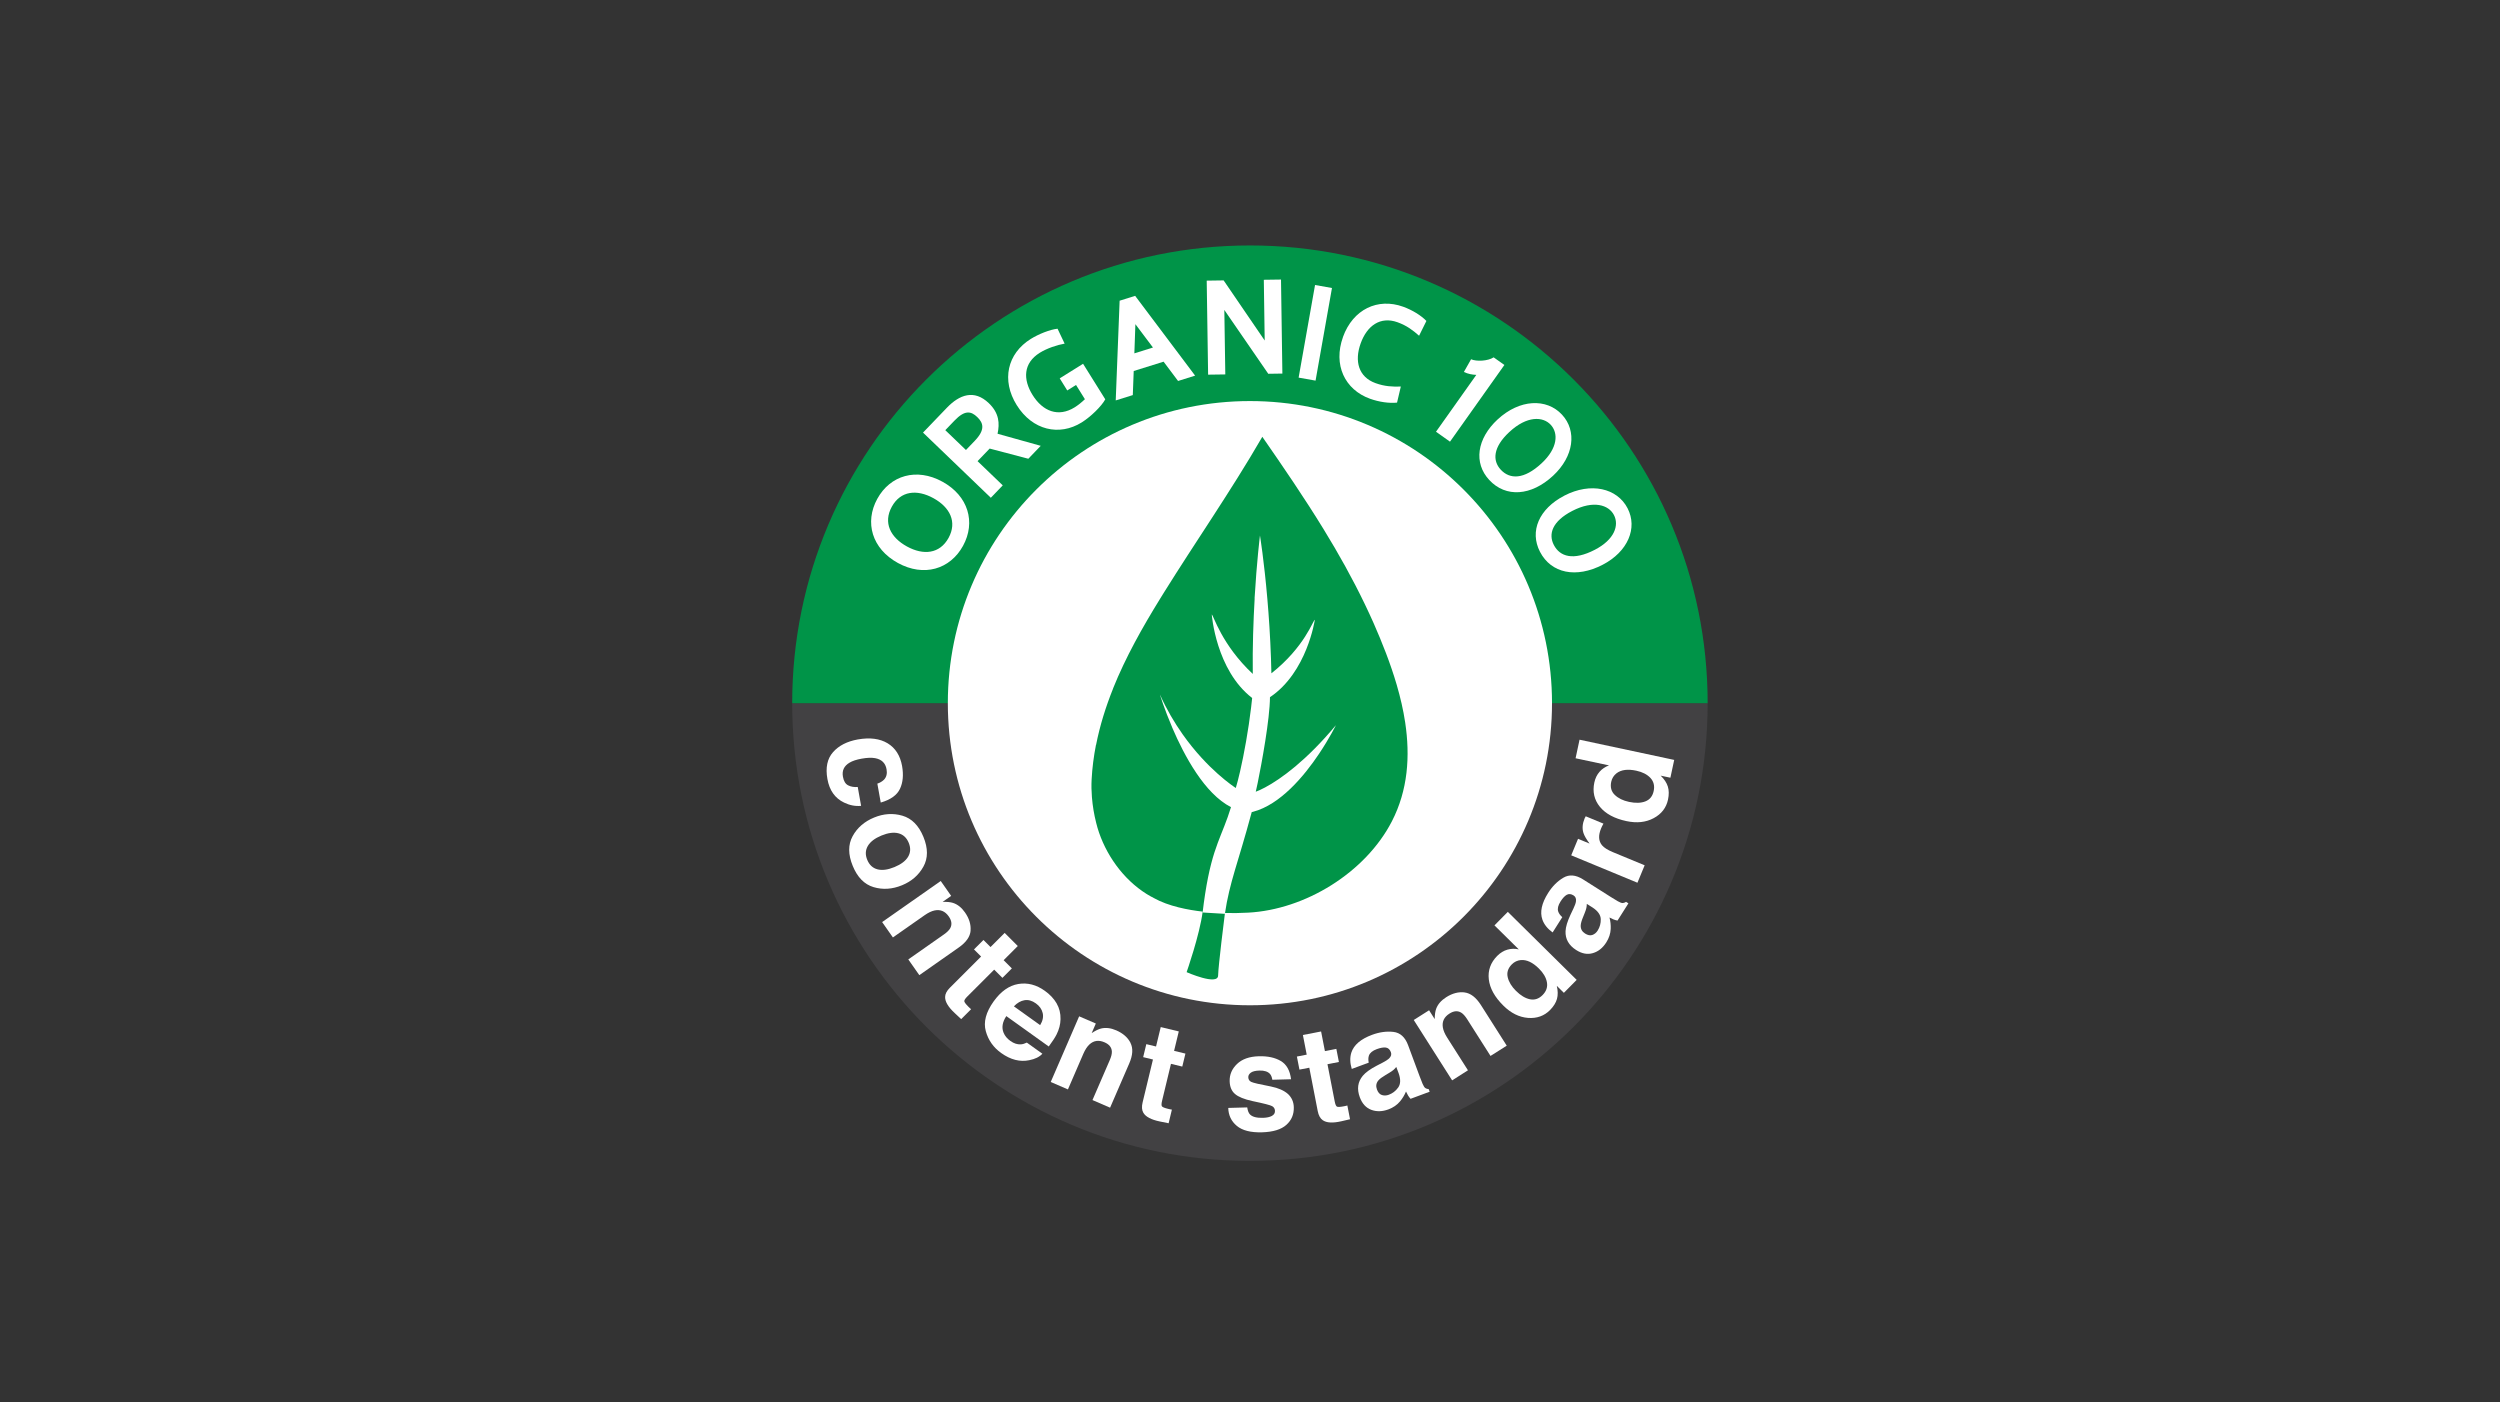 <svg viewBox="0 0 820 460" height="460" width="820" id="Layer_1" xmlns:xlink="http://www.w3.org/1999/xlink" xmlns="http://www.w3.org/2000/svg"><rect x="0" y="0" width="820" height="460" fill="#333333" stroke="none"/><defs><style>.cls-1{fill:none;}.cls-2{clip-path:url(#clippath);}.cls-3{fill:#009448;}.cls-4{fill:#fff;}.cls-5{fill:#424143;}.cls-6{clip-path:url(#clippath-1);}</style><clipPath id="clippath"><path d="M259.84,230.64c0,82.92,67.22,150.13,150.14,150.13s150.13-67.22,150.13-150.13-67.22-150.13-150.13-150.13-150.14,67.22-150.14,150.13" class="cls-1"></path></clipPath><clipPath id="clippath-1"><path d="M257,230.81c.73,82.44,68.66,151.76,153.16,151.76s152.84-67.05,152.84-151.76-68.5-153.37-153-153.37-153,68.66-153,153.37" class="cls-1"></path></clipPath></defs><g class="cls-2"><rect height="150.13" width="300.26" y="230.64" x="259.84" class="cls-5"></rect><rect height="150.13" width="300.26" y="80.51" x="259.84" class="cls-3"></rect></g><g class="cls-6"><path d="M509.06,230.64c0,54.72-44.36,99.09-99.08,99.09s-99.09-44.36-99.09-99.09,44.36-99.09,99.09-99.09,99.08,44.36,99.08,99.09" class="cls-4"></path><path d="M359.48,244.31c-.73,3.74-1.23,7.54-1.43,11.4-.1,1.87-.06,3.83,.1,5.79,.23,2.85,.71,5.72,1.4,8.41,.14,.53,.27,1.05,.42,1.57,2.56,8.68,8.39,16.92,16.11,21.74,.75,.47,1.54,.91,2.34,1.32,4.87,2.75,11.46,3.95,16.06,4.47-1,7.69-5.27,19.86-5.27,19.86,0,0,10.26,4.52,10.33,1.11,.07-3.25,2.06-19.11,2.24-20.51,2.61,.06,5.17,.01,7.59-.12,18.74-.98,38.47-13.12,47.15-29.92,5.3-10.27,6.04-21.41,4.38-32.45-.62-4.15-1.59-8.27-2.77-12.33h0c-2.06-7.04-4.78-13.88-7.6-20.29-.92-2.08-1.88-4.13-2.86-6.18-4.05-8.43-8.62-16.59-13.5-24.55-6.35-10.35-13.21-20.39-20.13-30.36-5.2,9.01-10.8,17.77-16.45,26.5h0c-5.27,8.12-10.59,16.2-15.71,24.41-.46,.74-.92,1.47-1.37,2.21-5.79,9.38-11.3,19.16-15.43,29.43h.02c-2.41,6.01-4.35,12.17-5.59,18.51l-.02-.02Z" class="cls-3"></path><path d="M411.53,196.26c-.42,7.27-.73,15.87-.62,24.79-10.34-9.69-12.94-19.46-13.45-19.48,0,0,1.35,18.22,13.25,27.37-.09,.94-.2,1.9-.32,2.87,0,.01,0,.03,0,.05-.89,7.54-2.34,15.5-3.64,21.15-.51,2.23-1,4.1-1.41,5.45-.6-.4-9.28-6.06-17.42-17.59,0,0-.01-.02-.02-.03-2.63-3.73-5.21-8.06-7.45-13.04,0,0,1.43,4.72,4.05,10.85,0,0,0,.01,0,.02,3.96,9.24,10.63,21.68,19.27,26.07-1.42,4.66-2.89,7.81-4.3,11.61,0,.02-.01,.04-.02,.05-1.5,4.03-2.93,8.8-4.18,16.89-.28,1.82-.55,3.82-.81,6.01l7.3,.44c1.54-10.45,4.32-16.67,8.71-33.01,0-.02,.07-.25,.09-.35,.13-.03,.43-.11,.43-.11,8.95-2.34,16.75-11.69,21.67-19.04h0c3.47-5.19,5.52-9.37,5.52-9.37-9.6,11.52-17.99,17.64-23.27,20.44-1.16,.62-2.18,1.07-3.02,1.39,.07-.26,.31-1.33,.64-2.93h0c1.29-6.29,3.98-20.89,4.02-28.08,12.17-8.13,14.71-25.37,14.71-25.37-.52-.05-3.25,8.86-14.24,17.54-.04-1.66-.08-3.3-.14-4.9v-.03c-.25-7.16-.69-13.73-1.18-19.39-1.09-12.73-2.43-20.89-2.43-20.89,0,0-1.05,8.46-1.77,20.64" class="cls-4"></path><path d="M287.77,257.03c.84-.27,1.57-.7,2.18-1.29,.81-.85,1.1-1.99,.84-3.42-.36-2.04-1.62-3.26-3.78-3.65-1.14-.2-2.6-.15-4.39,.17-1.69,.3-3.02,.74-3.98,1.32-1.8,1.07-2.52,2.6-2.16,4.6,.25,1.42,.81,2.36,1.69,2.82,.87,.46,1.92,.64,3.17,.56l1.1,6.18c-1.87,.18-3.73-.17-5.58-1.07-2.99-1.43-4.81-4.01-5.47-7.73-.67-3.73-.05-6.67,1.84-8.81,1.9-2.15,4.61-3.54,8.12-4.17,3.97-.7,7.23-.28,9.79,1.26,2.55,1.55,4.13,4.03,4.74,7.45,.51,2.9,.29,5.4-.69,7.48-.97,2.08-3.08,3.58-6.31,4.51l-1.11-6.2Z" class="cls-4"></path><path d="M286.53,290.98c-3.02-.9-5.3-3.22-6.83-6.96-1.54-3.74-1.55-6.99-.04-9.75,1.51-2.77,3.86-4.81,7.05-6.12,3.13-1.29,6.23-1.49,9.28-.6,3.06,.89,5.35,3.2,6.89,6.94s1.54,7-.01,9.78c-1.54,2.78-3.88,4.82-7.02,6.1-3.19,1.31-6.29,1.51-9.32,.61m1.27-5.84c1.55,.4,3.41,.16,5.59-.74,2.17-.9,3.67-2.03,4.48-3.4,.81-1.38,.88-2.89,.19-4.56-.68-1.66-1.8-2.7-3.34-3.11-1.54-.41-3.4-.17-5.58,.72-2.18,.9-3.67,2.03-4.49,3.42-.81,1.38-.88,2.91-.19,4.57,.69,1.66,1.8,2.7,3.35,3.1" class="cls-4"></path><path d="M318.36,305.24c-.16,1.99-1.45,3.83-3.86,5.52l-12.96,9.09-3.62-5.16,11.71-8.21c1.01-.71,1.69-1.39,2.05-2.04,.64-1.18,.48-2.47-.49-3.85-1.18-1.69-2.72-2.35-4.62-1.97-1,.21-2.09,.73-3.28,1.56l-10.42,7.3-3.53-5.04,19.22-13.47,3.42,4.88-2.81,1.97c1.44-.05,2.58,.06,3.42,.33,1.5,.49,2.8,1.52,3.91,3.11,1.39,1.98,2,3.97,1.84,5.96" class="cls-4"></path><path d="M319.47,311.41l3.1-3.1,2.32,2.32,4.64-4.63,4.3,4.3-4.64,4.64,2.7,2.7-3.1,3.1-2.7-2.7-8.78,8.78c-.68,.68-1.02,1.19-1.02,1.54,0,.34,.45,.95,1.34,1.84,.13,.13,.27,.27,.43,.41,.15,.14,.3,.28,.46,.41l-3.25,3.25-2.13-1.99c-2.13-1.98-3.18-3.74-3.14-5.28,.01-.99,.53-2,1.57-3.03l10.23-10.23-2.32-2.32Z" class="cls-4"></path><path d="M346.57,329.11c.9,1.55,1.33,3.28,1.28,5.19-.03,1.7-.47,3.37-1.31,5.04-.49,.97-1.35,2.28-2.55,3.91l-13.92-9.97c-1.3,1.97-1.59,3.79-.89,5.47,.42,1.03,1.16,1.92,2.24,2.69,1.14,.81,2.27,1.18,3.41,1.11,.61-.04,1.27-.23,1.97-.58l5.1,3.65c-.94,1.04-2.38,1.75-4.32,2.13-3.04,.63-6.1-.15-9.19-2.36-2.55-1.82-4.23-4.21-5.05-7.17-.82-2.96,.04-6.21,2.56-9.74,2.37-3.31,5.07-5.22,8.09-5.73,3.02-.51,5.93,.24,8.73,2.25,1.67,1.19,2.95,2.56,3.86,4.11m-10.57-1.04c-1.23,.22-2.38,.89-3.45,2.01l8.61,6.16c.85-1.39,1.13-2.71,.83-3.97-.3-1.26-1.04-2.31-2.22-3.15-1.28-.92-2.54-1.27-3.77-1.04" class="cls-4"></path><path d="M370.79,342.06c.91,1.78,.78,4.02-.39,6.73l-6.29,14.53-5.78-2.5,5.68-13.12c.49-1.14,.72-2.08,.68-2.81-.07-1.35-.88-2.36-2.43-3.02-1.9-.82-3.55-.58-4.96,.74-.74,.7-1.39,1.71-1.97,3.04l-5.05,11.68-5.64-2.44,9.32-21.54,5.47,2.36-1.36,3.15c1.2-.8,2.23-1.3,3.09-1.51,1.53-.37,3.19-.17,4.96,.6,2.22,.96,3.78,2.33,4.69,4.11" class="cls-4"></path><path d="M374.96,346.74l1.03-4.26,3.19,.77,1.54-6.37,5.92,1.43-1.54,6.37,3.72,.9-1.03,4.26-3.71-.9-2.91,12.08c-.23,.93-.25,1.55-.07,1.83,.18,.29,.88,.58,2.1,.87,.18,.05,.38,.09,.58,.13s.4,.08,.6,.11l-1.07,4.47-2.86-.58c-2.85-.58-4.66-1.54-5.43-2.86-.5-.85-.59-1.98-.24-3.41l3.39-14.06-3.19-.77Z" class="cls-4"></path><path d="M409.09,363.23c.16,1.09,.46,1.86,.91,2.31,.79,.8,2.21,1.17,4.28,1.11,1.22-.04,2.17-.24,2.88-.62,.71-.38,1.05-.93,1.03-1.65-.02-.69-.32-1.21-.91-1.55-.59-.35-2.75-.9-6.48-1.68-2.69-.59-4.6-1.36-5.71-2.32-1.12-.95-1.71-2.34-1.76-4.18-.06-2.17,.74-4.06,2.41-5.66,1.67-1.61,4.05-2.45,7.14-2.54,2.94-.08,5.35,.44,7.23,1.56,1.89,1.12,3,3.11,3.36,5.98l-6.15,.17c-.11-.79-.35-1.4-.72-1.86-.7-.82-1.87-1.2-3.5-1.16-1.34,.04-2.28,.28-2.85,.71-.56,.43-.83,.93-.81,1.49,.02,.71,.34,1.21,.95,1.51,.61,.31,2.77,.82,6.47,1.52,2.46,.5,4.32,1.33,5.58,2.45,1.24,1.15,1.89,2.6,1.93,4.37,.06,2.33-.75,4.26-2.45,5.77-1.69,1.52-4.35,2.33-7.98,2.44-3.7,.1-6.46-.6-8.26-2.11-1.81-1.51-2.75-3.47-2.81-5.89l6.23-.17Z" class="cls-4"></path><path d="M426.22,350.85l-.84-4.3,3.22-.63-1.25-6.44,5.97-1.16,1.25,6.44,3.75-.73,.84,4.3-3.75,.73,2.37,12.19c.18,.95,.42,1.51,.7,1.7,.28,.19,1.04,.16,2.27-.08,.18-.04,.38-.07,.58-.12,.2-.05,.4-.1,.6-.15l.88,4.51-2.83,.66c-2.83,.65-4.88,.54-6.13-.35-.81-.56-1.36-1.56-1.64-3l-2.76-14.21-3.22,.62Z" class="cls-4"></path><path d="M453.46,348.57c1.02-.53,1.73-.99,2.12-1.36,.7-.66,.91-1.36,.63-2.1-.34-.9-.89-1.4-1.65-1.51-.76-.11-1.76,.07-2.99,.52-1.38,.51-2.23,1.21-2.56,2.1-.23,.66-.25,1.43-.07,2.33l-5.56,2.06c-.6-1.97-.64-3.76-.14-5.36,.81-2.5,3.08-4.45,6.8-5.83,2.42-.9,4.75-1.22,6.99-.96,2.24,.26,3.85,1.72,4.83,4.37l3.75,10.11c.26,.7,.59,1.55,.99,2.53,.32,.74,.62,1.21,.91,1.41s.66,.31,1.1,.35l.32,.85-6.27,2.33c-.34-.38-.61-.75-.83-1.12-.21-.37-.43-.79-.66-1.28-.48,1.16-1.13,2.24-1.95,3.23-.98,1.18-2.26,2.06-3.83,2.64-2.01,.74-3.88,.79-5.61,.14-1.73-.65-2.99-2.02-3.76-4.11-1.01-2.71-.68-5.06,.97-7.05,.91-1.09,2.43-2.2,4.56-3.31l1.89-.98Zm4.52,1.38c-.28,.37-.59,.69-.91,.97-.32,.28-.79,.61-1.4,.97l-1.22,.73c-1.15,.68-1.93,1.26-2.36,1.78-.71,.86-.86,1.84-.45,2.95,.36,.99,.91,1.59,1.62,1.82,.72,.23,1.47,.2,2.27-.09,1.26-.47,2.28-1.26,3.08-2.38,.79-1.12,.85-2.65,.17-4.6l-.8-2.14Z" class="cls-4"></path><path d="M480.37,325.52c1.98,.25,3.76,1.62,5.35,4.1l8.49,13.36-5.32,3.37-7.67-12.06c-.67-1.05-1.32-1.76-1.94-2.14-1.16-.7-2.44-.6-3.86,.31-1.75,1.11-2.47,2.61-2.17,4.52,.16,1,.63,2.12,1.41,3.34l6.83,10.74-5.19,3.3-12.59-19.8,5.03-3.19,1.84,2.89c.02-1.44,.18-2.57,.49-3.4,.55-1.48,1.65-2.73,3.28-3.77,2.04-1.3,4.06-1.82,6.04-1.58" class="cls-4"></path><path d="M494.41,311.49c1.23-.35,2.47-.38,3.75-.09l-7.98-7.88,4.38-4.43,22.59,22.31-4.2,4.25-2.32-2.29c.38,1.61,.4,3.03,.06,4.27-.34,1.24-1.1,2.46-2.26,3.65-1.93,1.95-4.35,2.81-7.25,2.59-2.9-.23-5.59-1.56-8.06-4.01-2.86-2.82-4.45-5.7-4.79-8.63-.34-2.93,.58-5.5,2.76-7.7,1-1.01,2.11-1.69,3.33-2.04m12.97,10.7c-.28-1.55-1.16-3.06-2.62-4.5-2.04-2.02-4.02-2.95-5.92-2.79-1.16,.11-2.15,.58-2.98,1.42-1.26,1.28-1.71,2.69-1.33,4.25,.37,1.55,1.28,3.03,2.71,4.45,1.55,1.53,3.08,2.44,4.61,2.75,1.52,.3,2.9-.16,4.12-1.4,1.22-1.24,1.69-2.63,1.41-4.19" class="cls-4"></path><path d="M516.04,298.11c.49-1.04,.78-1.83,.86-2.36,.16-.94-.1-1.63-.77-2.05-.81-.51-1.56-.58-2.23-.21-.68,.38-1.36,1.12-2.06,2.23-.79,1.25-1.04,2.32-.76,3.22,.21,.66,.67,1.29,1.35,1.89l-3.17,5.01c-1.67-1.21-2.79-2.6-3.35-4.18-.88-2.49-.25-5.41,1.87-8.76,1.38-2.19,3.04-3.85,4.98-5,1.93-1.15,4.1-.97,6.49,.55l9.11,5.77c.63,.4,1.4,.87,2.32,1.41,.7,.4,1.23,.59,1.58,.57,.35-.02,.72-.15,1.09-.39l.77,.49-3.58,5.65c-.5-.1-.95-.23-1.34-.39-.39-.16-.82-.37-1.29-.62,.32,1.22,.46,2.46,.4,3.75-.07,1.53-.55,3.01-1.45,4.42-1.15,1.81-2.6,2.98-4.38,3.51-1.77,.53-3.6,.2-5.48-1-2.44-1.55-3.61-3.62-3.5-6.2,.06-1.41,.61-3.22,1.63-5.4l.91-1.92Zm4.43-1.64c0,.47-.05,.91-.14,1.33-.09,.42-.26,.96-.53,1.62l-.53,1.32c-.51,1.23-.78,2.17-.8,2.83-.04,1.12,.43,1.99,1.43,2.63,.89,.56,1.68,.72,2.39,.47,.71-.25,1.29-.73,1.75-1.45,.72-1.14,1.05-2.39,1.01-3.76-.05-1.37-.93-2.63-2.65-3.77l-1.93-1.22Z" class="cls-4"></path><path d="M519.88,268.22c.04-.07,.12-.23,.23-.48l5.82,2.41c-.19,.34-.35,.65-.48,.92-.13,.27-.23,.5-.3,.67-.95,2.28-.84,4.12,.32,5.52,.66,.79,1.86,1.54,3.59,2.26l10.39,4.3-2.37,5.72-21.72-8.99,2.24-5.42,3.78,1.57c-1.08-1.48-1.76-2.65-2.02-3.52-.45-1.43-.32-3,.38-4.7,.04-.11,.08-.2,.12-.27" class="cls-4"></path><path d="M524.65,253.14c.84-.95,1.88-1.65,3.11-2.09l-10.97-2.34,1.3-6.09,31.05,6.63-1.25,5.84-3.19-.68c1.18,1.15,1.97,2.34,2.35,3.57,.39,1.23,.4,2.66,.06,4.29-.58,2.69-2.14,4.72-4.71,6.09-2.56,1.37-5.54,1.69-8.95,.96-3.92-.84-6.81-2.4-8.68-4.68-1.87-2.29-2.47-4.95-1.83-7.97,.3-1.39,.86-2.56,1.71-3.52m16.7,2.02c-1.07-1.15-2.62-1.95-4.63-2.38-2.81-.6-4.97-.32-6.49,.84-.92,.72-1.5,1.65-1.75,2.8-.37,1.76,.02,3.19,1.17,4.3,1.15,1.11,2.71,1.87,4.68,2.29,2.12,.45,3.91,.4,5.36-.17s2.36-1.7,2.72-3.4c.36-1.7,0-3.13-1.07-4.29" class="cls-4"></path><path d="M294.5,184.65c-8.5-4.66-10.99-13.32-6.75-21.04,4.24-7.72,12.88-10.28,21.37-5.61,8.5,4.66,10.99,13.32,6.75,21.04-4.24,7.72-12.87,10.28-21.37,5.61m2.97-5.41c5.41,2.97,10.77,2.44,13.66-2.81,2.88-5.26,.44-10.06-4.97-13.03-5.41-2.97-10.77-2.44-13.65,2.81-2.88,5.26-.45,10.06,4.96,13.03" class="cls-4"></path><path d="M337.3,150.47l-12.69-3.34-3.97,4.13,8.26,7.94-3.91,4.07-22.24-21.38,7.82-8.14c4.12-4.29,8.95-6.13,13.78-1.49,3.43,3.3,3.56,6.67,2.85,10.01l14.16,3.96-4.06,4.23Zm-27.24-9.37l6.77,6.5,2.87-2.99c3.54-3.68,2.85-5.88,.84-7.81-2.06-1.99-4.1-2.35-7.46,1.15l-3.02,3.14Z" class="cls-4"></path><path d="M333.49,132.89c-5.11-8.19-3.08-16.93,4.59-21.71,2.54-1.58,6.31-3.11,8.8-3.36l2.32,4.89c-2.53,.43-5.83,1.56-8.15,3-5.46,3.41-5.54,8.76-2.37,13.84,3.33,5.35,8.42,7.42,13.84,4.04,1.08-.68,2.23-1.59,3.33-2.65l-2.91-4.67-2.88,1.8-2.47-3.97,7.66-4.78,7.28,11.66c-1.23,2.27-4.75,5.71-7.74,7.58-7.33,4.57-16.15,2.59-21.3-5.67" class="cls-4"></path><path d="M386.4,124.95l-4.74-6.32-9.8,3.06-.3,7.9-5.6,1.75,1.28-32.71,5.09-1.59,19.67,26.17-5.59,1.75Zm-13.99-18.62l-.34,9.57,6.1-1.91-5.76-7.66Z" class="cls-4"></path><polygon points="415.99 122.6 401.58 101.66 401.9 122.81 396.26 122.89 395.8 92.05 401.35 91.97 414.82 111.69 414.53 91.77 420.17 91.69 420.62 122.53 415.99 122.6" class="cls-4"></polygon><rect transform="translate(248.65 514.9) rotate(-79.95)" height="5.64" width="30.85" y="106.34" x="415.98" class="cls-4"></rect><path d="M440.49,110.54c3.29-9.12,11.44-12.93,19.73-9.94,3.03,1.09,5.9,2.87,7.64,4.67l-2.4,4.85c-2.06-1.82-4.05-3.33-7.07-4.42-5.64-2.03-10.01,1.13-12.09,6.93-2.09,5.8-.74,11.02,4.9,13.05,3.03,1.09,5.52,1.19,8.27,1.11l-1.24,5.27c-2.48,.27-5.83-.18-8.86-1.27-8.29-2.99-12.15-11.12-8.87-20.24" class="cls-4"></path><path d="M471,141.62l13.23-18.66c-1.36-.05-2.74-.32-4.08-.95l2.36-4.17c1.77,.78,5.51,.61,7.41-.63l3.52,2.5-17.84,25.16-4.6-3.26Z" class="cls-4"></path><path d="M491.23,137.57c7.17-6.66,16.04-7.02,21.1-1.57,4.98,5.36,3.9,13.7-2.91,20.03-7.16,6.66-15.51,7.26-20.94,1.41-5.19-5.58-4.09-13.53,2.75-19.88m3.84,4.13c-5.39,5.01-5.58,9.4-2.82,12.37,2.94,3.17,7.55,3.33,13.39-2.1,5.36-4.98,5.54-9.9,2.99-12.64-2.55-2.74-7.78-3-13.56,2.37" class="cls-4"></path><path d="M513.1,162.57c8.69-4.5,17.33-2.47,20.75,4.15,3.36,6.5,.08,14.25-8.18,18.52-8.68,4.5-16.88,2.84-20.55-4.24-3.5-6.77-.31-14.13,7.98-18.42m2.59,5.01c-6.53,3.38-7.9,7.56-6.03,11.16,1.98,3.84,6.38,5.24,13.46,1.57,6.49-3.36,7.99-8.05,6.26-11.38-1.72-3.33-6.69-4.97-13.69-1.35" class="cls-4"></path></g></svg>